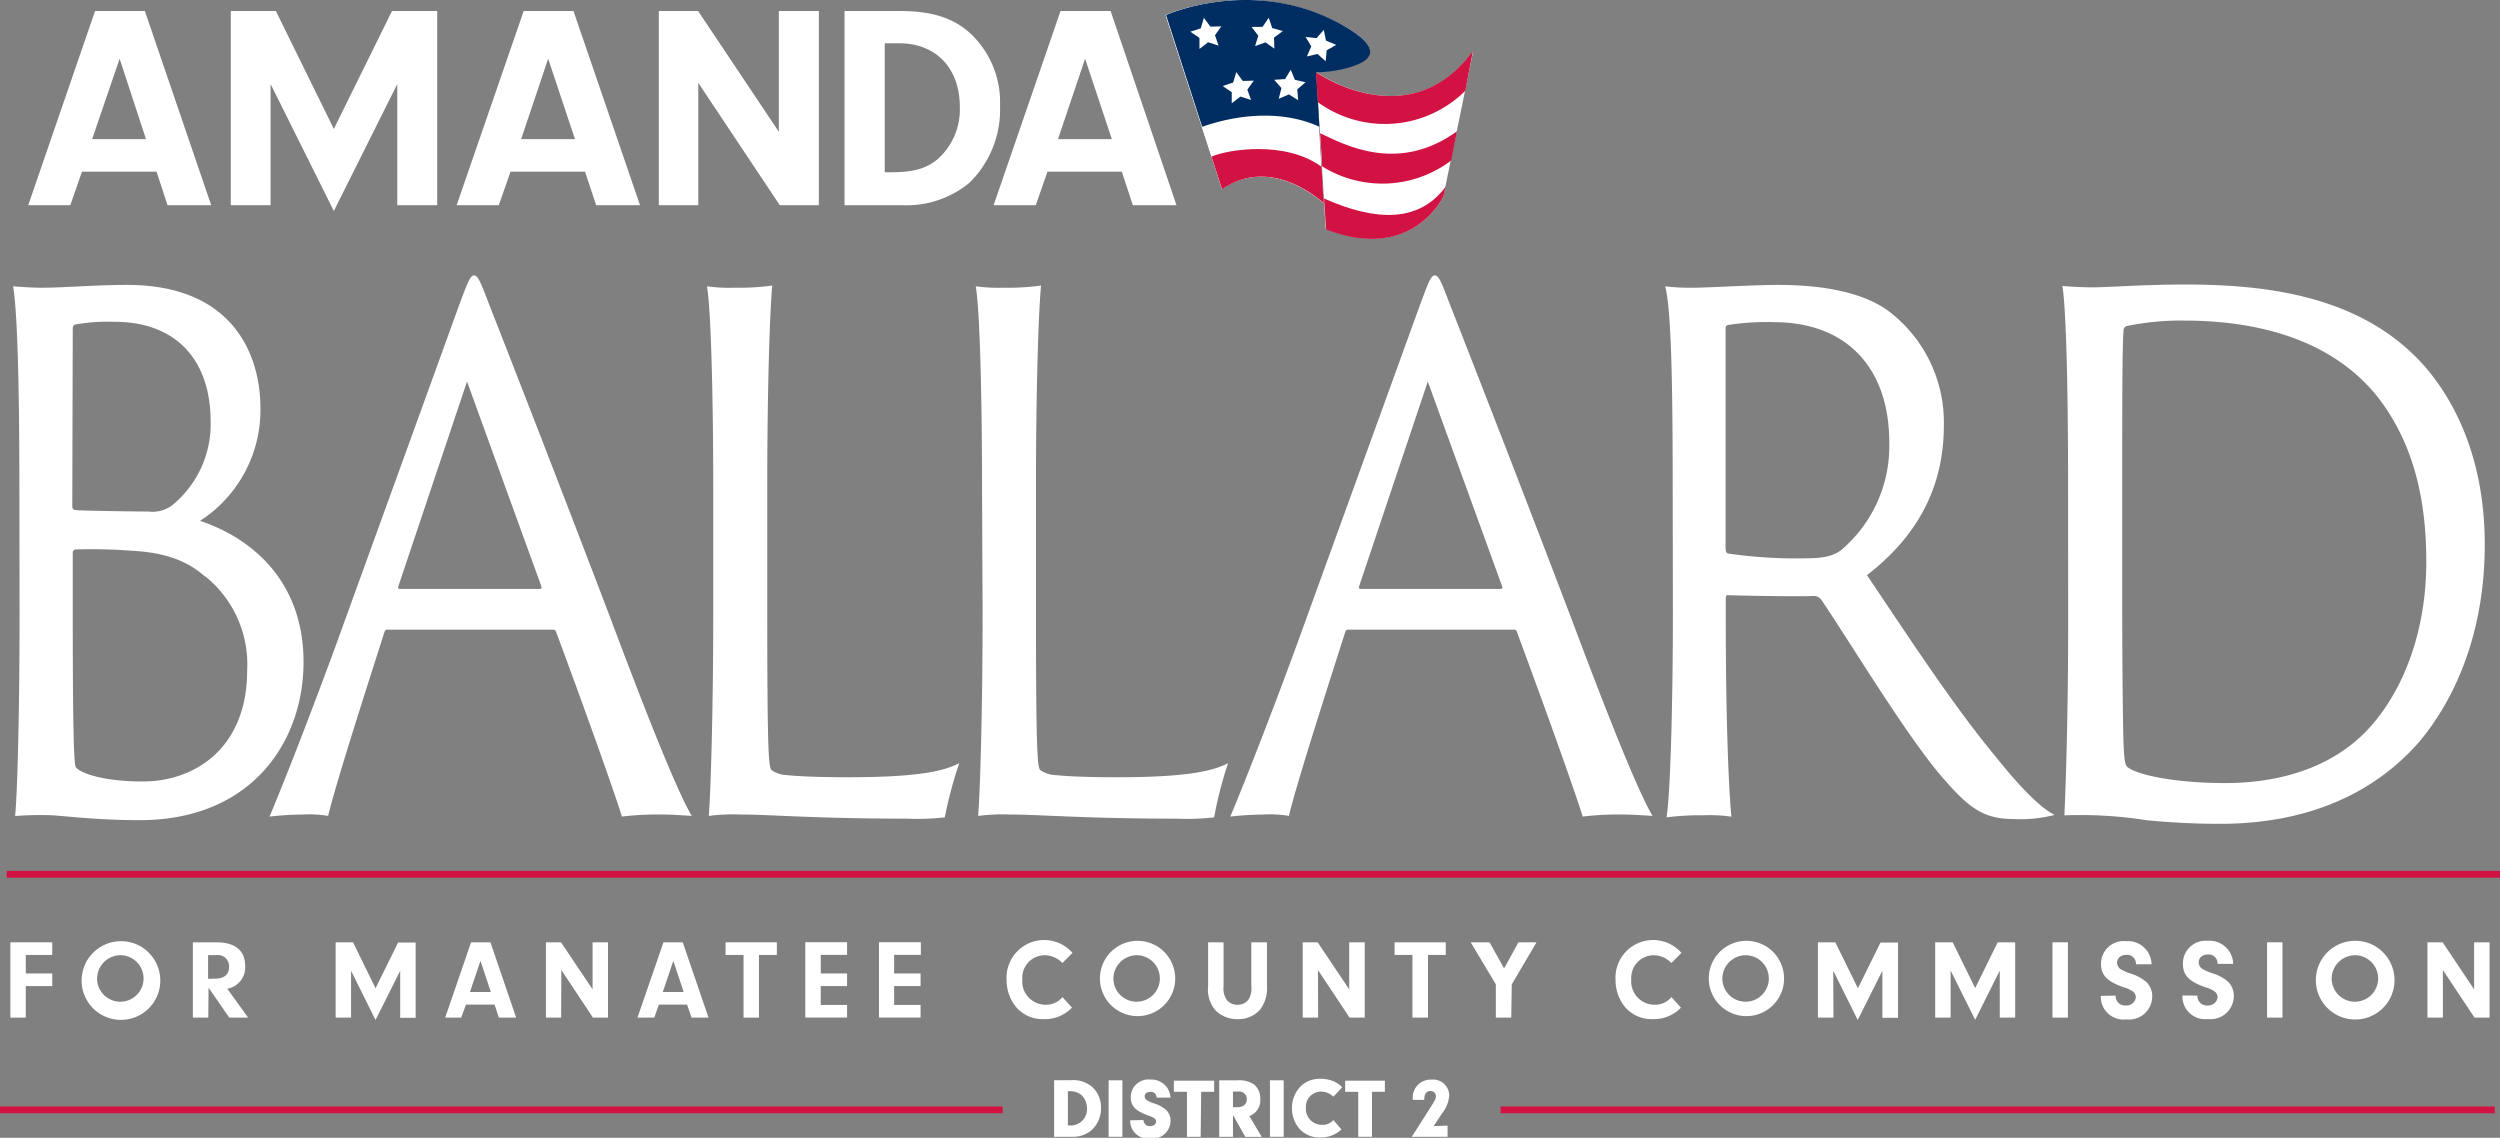 <svg xmlns="http://www.w3.org/2000/svg" viewBox="0 0 265.62 120.89"><rect x="0" y="0" width="265.62" height="120.89" fill="#808080" stroke="none"/><defs><style>.cls-1{fill:none;stroke:#d11242;stroke-miterlimit:10;stroke-width:0.72px;}.cls-2{fill:#fff;}.cls-3{fill:#002d62;}.cls-4{fill:#d11242;}</style></defs><g id="Layer_2" data-name="Layer 2"><g id="Layer_1-2" data-name="Layer 1"><line class="cls-1" x1="0.71" y1="92.89" x2="265.62" y2="92.89"/><path class="cls-2" d="M129.84,20.1l-6-18.5s8.93-4,18.11.72-2.17,5.36-2.17,5.36l.81,13.89s-5.41-5.18-10.8-1.47"/><path class="cls-2" d="M129.84,20.1l-6-18.5s8.93-4,18.11.72-2.17,5.36-2.17,5.36l.81,13.89s-5.41-5.18-10.8-1.47"/><path class="cls-2" d="M140.85,24.31l-1-16.64s9.93,7,16.68-2.26l-3.17,15.44s-3.24,7.11-12.52,3.46"/><path class="cls-3" d="M142,2.32c-9.14-4.76-18.11-.72-18.11-.72l1.21,3.74,2.63,8.13c4.76-1.66,9.26-1.49,12.45,0l-.34-5.79a12.79,12.79,0,0,0,3.59-.54c2.28-.67,3.92-2-1.43-4.82"/><path class="cls-4" d="M140.63,21.59l-.22-3.87c-3.85-2.83-10-1.83-11.69-1.08l1.12,3.46c5.39-3.71,10.79,1.49,10.79,1.49"/><path class="cls-4" d="M155.68,9.65l.82-4.24c-6.78,9.25-16.68,2.26-16.68,2.26l.2,3.19a12.12,12.12,0,0,0,15.66-1.21"/><path class="cls-4" d="M154.19,17.05l.61-3.1c-6.25,4.52-11.91,1.44-14.54.2l.22,3.53a12.11,12.11,0,0,0,13.71-.63"/><path class="cls-4" d="M153.37,20.85l.22-1c-2.83,3.81-7.4,3.69-12.91,1.24l.21,3.29c9.24,3.57,12.48-3.54,12.48-3.54"/><path class="cls-2" d="M8.71,18.24,7.47,21.8H3L10.1,1.17h5.29L22.44,21.8H17.8l-1.17-3.56Zm4-12L9.79,14.78h5.72Z"/><path class="cls-2" d="M28.75,21.8H24.52V1.17h4.79L35.47,13.7,41.65,1.17h4.8V21.8H42.21V8.93L35.47,22.42,28.75,8.93Z"/><path class="cls-2" d="M54.24,18.24,53,21.8H48.52L55.64,1.17h5.29L68,21.8H63.34l-1.18-3.56Zm4-12-2.87,8.54h5.72Z"/><path class="cls-2" d="M74.19,21.8H70V1.17h4.17L82.75,14V1.17H87V21.8H82.85l-8.66-13Z"/><path class="cls-2" d="M89.73,1.17h5.84c3.34,0,5.6.68,7.43,2.29a10,10,0,0,1,3.25,7.79A10.87,10.87,0,0,1,103,19.42a10.47,10.47,0,0,1-7.15,2.38H89.73ZM94,18.3h.8c2.26,0,3.65-.4,4.86-1.42a7.07,7.07,0,0,0,2.32-5.5c0-4.12-2.51-6.78-6.44-6.78H94Z"/><path class="cls-2" d="M111.29,18.24l-1.24,3.56h-4.48l7.11-20.63H118l7,20.63h-4.64l-1.17-3.56Zm4-12-2.88,8.54h5.72Z"/><path class="cls-2" d="M2.06,52c0-10.68-.2-18.89-.67-21.58.87.07,2.07.15,3,.15,2.48,0,5.75-.3,9.1-.3,11.37,0,14.18,7.54,14.18,13.07a14,14,0,0,1-6.42,12c5.62,1.87,11,6.5,11,15s-5.55,16.8-17.39,16.8c-4.62,0-7.83-.44-9.37-.52a33.5,33.5,0,0,0-3.88.08c.27-3,.47-11.88.47-21.59Zm5.62,1.87A.37.37,0,0,0,8,54.2c1.27.08,6.69.15,7.76.15a3.49,3.49,0,0,0,2.54-.67,11.13,11.13,0,0,0,4.08-8.89c0-6.35-3.48-10.6-10.24-10.6a19.82,19.82,0,0,0-4.21.3.46.46,0,0,0-.2.44Zm14.11,7.39c-2.34-2.09-5.15-2.61-8-2.76A55.71,55.71,0,0,0,8,58.38c-.2.08-.27.15-.27.3V65.1c0,12.92.13,16.13.33,16.43.67.75,3.28,1.5,7.09,1.5,5.69,0,11.11-3.66,11.11-11.8A12,12,0,0,0,21.79,61.22Z"/><path class="cls-2" d="M41.19,66.9a.3.3,0,0,0-.33.22c-2.08,6.5-5.15,16.06-6,19.57a12,12,0,0,0-2.67-.15,34.37,34.37,0,0,0-3.55.22c1.68-4,4.22-10.53,6.89-17.77L48.82,32.32c.8-2.16,1.14-3.06,1.54-3.06s.67.6,1.6,3.06c.74,1.87,7.29,18.6,13.05,33.76,3,8,6.75,17.69,8.49,20.61-1.2-.08-2.34-.15-3.07-.15a31.86,31.86,0,0,0-4.35.22c-1.07-3.43-4.75-13.59-7-19.64C59,67,59,66.9,58.79,66.9Zm16.19-4.33c.13,0,.2-.08.13-.3L49.62,40.54,42.33,62.27c-.07.22,0,.3.13.3Z"/><path class="cls-2" d="M75.78,52c0-10.68-.27-19.42-.67-21.58a17.61,17.61,0,0,0,2.94.15,26.29,26.29,0,0,0,4-.23c-.26,2.77-.53,11-.53,21.44V64.58c0,15.09.13,17,.47,17.25a2.94,2.94,0,0,0,1.6.52c1.34.15,3.68.23,6.56.23,7.49,0,10.17-.67,11.77-1.49a44.66,44.66,0,0,0-1.54,5.75,24.67,24.67,0,0,1-4,.14c-9.77,0-14.52-.44-17.73-.44a19.84,19.84,0,0,0-3.34.15c.2-2.62.47-11.06.47-21.59Z"/><path class="cls-2" d="M104.34,52c0-10.68-.27-19.42-.67-21.58a17.67,17.67,0,0,0,2.94.15,26.35,26.35,0,0,0,4-.23c-.27,2.77-.54,11-.54,21.44V64.58c0,15.09.14,17,.47,17.25a3,3,0,0,0,1.61.52c1.33.15,3.68.23,6.55.23,7.49,0,10.17-.67,11.78-1.49A41.62,41.62,0,0,0,129,86.84a25,25,0,0,1-4,.14c-9.76,0-14.51-.44-17.72-.44a20,20,0,0,0-3.35.15c.2-2.62.47-11.06.47-21.59Z"/><path class="cls-2" d="M143.27,66.9a.3.3,0,0,0-.33.22c-2.08,6.5-5.15,16.06-6,19.57a12,12,0,0,0-2.67-.15,34.37,34.37,0,0,0-3.55.22c1.67-4,4.22-10.53,6.89-17.77L150.9,32.32c.8-2.16,1.13-3.06,1.54-3.06s.67.6,1.6,3.06c.74,1.87,7.29,18.6,13.05,33.76,3,8,6.75,17.69,8.49,20.61-1.2-.08-2.34-.15-3.08-.15a31.79,31.79,0,0,0-4.34.22c-1.07-3.43-4.75-13.59-7-19.64-.06-.15-.06-.22-.27-.22Zm16.19-4.33c.13,0,.2-.08.13-.3L151.7,40.54l-7.29,21.73c-.07.22,0,.3.13.3Z"/><path class="cls-2" d="M177.72,52c0-10.68-.13-19.12-.8-21.58a22.52,22.52,0,0,0,3.08.15c1.33,0,6.49-.3,8.83-.3,4.54,0,8.83.67,11.7,2.69a14.82,14.82,0,0,1,6,12.25c0,6.49-2.75,11.72-8.17,15.9,4.29,6.35,9.17,13.89,13.79,19.42,2.8,3.51,4.88,5.45,6.15,6.05a14.28,14.28,0,0,1-4.35.44c-3,0-4.61-1-7.36-4.18-3.68-4.1-9.9-14.41-13-19a1,1,0,0,0-.86-.52c-1.41.07-6.22,0-9.17-.08-.2,0-.2.15-.2.45v2.32c0,9.41.27,17.47.6,20.76a16,16,0,0,0-2.94-.15,29.57,29.57,0,0,0-3.95.22c.4-2.54.67-12,.67-21.66Zm5.62,6.12c0,.45.07.6.2.68a49.71,49.71,0,0,0,8.23.52c1.94,0,3-.22,3.88-.9A14.46,14.46,0,0,0,200.73,47c0-7.92-4.55-12.77-12.24-12.77a25.87,25.87,0,0,0-4.88.3c-.27.07-.27.22-.27.52Z"/><path class="cls-2" d="M219.73,51.81c0-14-.33-19.71-.6-21.43.67.07,2.14.15,3.21.15,1.61,0,5.42-.3,9.83-.3,8.7,0,18.87,1.19,25.49,8.74C261,42.85,264,49,264,57.86c0,9.56-3.27,16.58-7,21-3.21,3.66-9.5,8.67-21.14,8.67-2.81,0-5.35-.15-7.76-.38a45.14,45.14,0,0,0-8.76-.52c.13-3.14.4-9.93.4-21.06Zm5.75,11.13c0,7.91.07,14,.14,16,.06,1.5.13,2.32.4,2.54.94.82,4.95,1.72,10.43,1.72s10.77-1.49,14.52-5.08,6.82-10.08,6.82-18.44c0-6.42-1.27-12.17-4.75-16.95-4.61-6.28-12.44-8.67-21-8.67a28,28,0,0,0-6.15.6.56.56,0,0,0-.27.52c-.14,1.42-.14,8.67-.14,16.36Z"/><path class="cls-2" d="M2.74,103.43H5.55v1.34H2.74v3.35H1.1v-8H5.55v1.34H2.74Z"/><path class="cls-2" d="M15.89,101.31A4.18,4.18,0,1,1,12.84,100,4.1,4.1,0,0,1,15.89,101.31Zm-5.57,2.83a2.47,2.47,0,1,0,2.47-2.65A2.5,2.5,0,0,0,10.32,104.14Z"/><path class="cls-2" d="M22.13,108.12H20.49v-8H23c2,0,3.05.88,3.05,2.52a2.3,2.3,0,0,1-1.9,2.41l2.21,3.07h-2l-2.2-3.18Zm.74-4.14c.94,0,1.47-.45,1.47-1.26A1.19,1.19,0,0,0,23,101.48h-.89V104Z"/><path class="cls-2" d="M37.3,108.12H35.66v-8h1.85L39.9,105l2.4-4.86h1.86v8H42.52v-5l-2.62,5.23-2.6-5.23Z"/><path class="cls-2" d="M49.51,106.74,49,108.12H47.3l2.75-8h2.06l2.73,8H53l-.45-1.38Zm1.54-4.65-1.12,3.31h2.22Z"/><path class="cls-2" d="M59.62,108.12H58v-8h1.61l3.35,5v-5h1.64v8H63l-3.36-5.06Z"/><path class="cls-2" d="M70,106.74l-.48,1.38H67.73l2.76-8h2.05l2.74,8h-1.8L73,106.74Zm1.54-4.65-1.12,3.31h2.22Z"/><path class="cls-2" d="M80.64,108.12H79v-6.66H77.09v-1.34h5.45v1.34h-1.9Z"/><path class="cls-2" d="M87.21,103.43H90v1.34h-2.8v2H90v1.34H85.56v-8H90v1.34h-2.8Z"/><path class="cls-2" d="M95,103.43h2.81v1.34H95v2h2.81v1.34H93.39v-8h4.45v1.34H95Z"/><path class="cls-2" d="M113.9,107.06a4,4,0,0,1-3,1.22,3.7,3.7,0,0,1-2.87-1.2,4.47,4.47,0,0,1-1.08-2.94,4,4,0,0,1,7-2.9l-1.07,1.08a2.64,2.64,0,0,0-1.87-.83,2.4,2.4,0,0,0-2.39,2.61,2.47,2.47,0,0,0,2.47,2.65,2.23,2.23,0,0,0,1.79-.81Z"/><path class="cls-2" d="M123.86,101.31a4.05,4.05,0,0,1,1,2.85,4,4,0,1,1-1-2.85Zm-5.56,2.83a2.47,2.47,0,1,0,2.47-2.65A2.5,2.5,0,0,0,118.3,104.14Z"/><path class="cls-2" d="M130,104.81a2.13,2.13,0,0,0,.36,1.46,1.47,1.47,0,0,0,1.12.49,1.43,1.43,0,0,0,1.16-.55,2.13,2.13,0,0,0,.31-1.41v-4.68h1.66v4.63a3.65,3.65,0,0,1-.79,2.59,3.08,3.08,0,0,1-2.32.94,3.19,3.19,0,0,1-2.42-1,3.44,3.44,0,0,1-.72-2.53v-4.63H130Z"/><path class="cls-2" d="M140.05,108.12h-1.64v-8H140l3.35,5v-5H145v8h-1.61l-3.36-5.06Z"/><path class="cls-2" d="M151.72,108.12h-1.65v-6.66h-1.9v-1.34h5.44v1.34h-1.89Z"/><path class="cls-2" d="M160.57,108.12h-1.64v-3.53l-2.67-4.47h2l1.55,2.77,1.52-2.77h1.92l-2.63,4.47Z"/><path class="cls-2" d="M178.6,107.06a4,4,0,0,1-3,1.22,3.7,3.7,0,0,1-2.87-1.2,4.47,4.47,0,0,1-1.08-2.94,4,4,0,0,1,7-2.9l-1.07,1.08a2.64,2.64,0,0,0-1.87-.83,2.41,2.41,0,0,0-2.39,2.61,2.47,2.47,0,0,0,2.47,2.65,2.23,2.23,0,0,0,1.79-.81Z"/><path class="cls-2" d="M188.55,101.31a4.05,4.05,0,0,1,1,2.85,4,4,0,1,1-1-2.85ZM183,104.14a2.47,2.47,0,1,0,2.47-2.65A2.5,2.5,0,0,0,183,104.14Z"/><path class="cls-2" d="M194.8,108.12h-1.65v-8H195L197.4,105l2.4-4.86h1.86v8H200v-5l-2.62,5.23-2.6-5.23Z"/><path class="cls-2" d="M207.25,108.12h-1.64v-8h1.86l2.39,4.86,2.39-4.86h1.86v8h-1.64v-5l-2.61,5.23-2.61-5.23Z"/><path class="cls-2" d="M219.71,108.12h-1.64v-8h1.64Z"/><path class="cls-2" d="M224.78,105.78v.11a1,1,0,0,0,1.1.94,1,1,0,0,0,1.05-.86.79.79,0,0,0-.32-.63,3.24,3.24,0,0,0-1-.45c-1.75-.62-2.38-1.28-2.38-2.5A2.41,2.41,0,0,1,225.9,100a2.51,2.51,0,0,1,2.7,2.45h-1.66a.94.94,0,0,0-1-1c-.59,0-1,.33-1,.83a.83.83,0,0,0,.49.76,5.8,5.8,0,0,0,.93.4,4.53,4.53,0,0,1,1.67.88,2.09,2.09,0,0,1,.64,1.55,2.47,2.47,0,0,1-2.76,2.44,2.41,2.41,0,0,1-2.7-2.5Z"/><path class="cls-2" d="M233.47,105.78v.11a1,1,0,0,0,1.1.94,1,1,0,0,0,1.05-.86.79.79,0,0,0-.32-.63,3.21,3.21,0,0,0-1-.45c-1.75-.62-2.37-1.28-2.37-2.5a2.41,2.41,0,0,1,2.64-2.43,2.51,2.51,0,0,1,2.7,2.45h-1.66a.94.94,0,0,0-1-1c-.59,0-1,.33-1,.83a.83.83,0,0,0,.49.76,5.8,5.8,0,0,0,.93.4,4.53,4.53,0,0,1,1.67.88,2.09,2.09,0,0,1,.64,1.55,2.47,2.47,0,0,1-2.76,2.44,2.41,2.41,0,0,1-2.7-2.5Z"/><path class="cls-2" d="M242.51,108.12h-1.64v-8h1.64Z"/><path class="cls-2" d="M253.31,101.31a4.18,4.18,0,1,1-3.05-1.35A4.09,4.09,0,0,1,253.31,101.31Zm-5.57,2.83a2.47,2.47,0,1,0,2.47-2.65A2.5,2.5,0,0,0,247.74,104.14Z"/><path class="cls-2" d="M259.55,108.12h-1.64v-8h1.62l3.34,5v-5h1.64v8h-1.6l-3.36-5.06Z"/><path class="cls-2" d="M112,114.77h1.76a3.12,3.12,0,0,1,2.22.66,2.91,2.91,0,0,1,1,2.29,3.18,3.18,0,0,1-1,2.36,3.08,3.08,0,0,1-2.09.7H112Zm1.46,4.81h.22a1.73,1.73,0,0,0,1.81-1.82,2,2,0,0,0-.55-1.38,1.84,1.84,0,0,0-1.2-.44h-.28Z"/><path class="cls-2" d="M119.25,120.78h-1.46v-6h1.46Z"/><path class="cls-2" d="M121.5,119a.41.41,0,0,0,0,.1.66.66,0,0,0,.71.55c.35,0,.62-.21.62-.48s-.16-.41-.86-.66c-1.31-.47-1.83-1-1.83-1.93a1.88,1.88,0,0,1,2.08-1.88,2.06,2.06,0,0,1,1.83.92,2.46,2.46,0,0,1,.32,1h-1.49a.59.59,0,0,0-.67-.61c-.36,0-.59.19-.59.48a.48.48,0,0,0,.28.43,3.22,3.22,0,0,0,.68.3,3.81,3.81,0,0,1,1.28.67,1.61,1.61,0,0,1,.51,1.21,1.91,1.91,0,0,1-2.16,1.86,1.89,1.89,0,0,1-2.13-1.93Z"/><path class="cls-2" d="M127.57,120.78h-1.46V116h-1.39v-1.18H129V116h-1.38Z"/><path class="cls-2" d="M131,120.78h-1.46v-6h1.94a2.88,2.88,0,0,1,1.77.45,1.9,1.9,0,0,1,.65,1.52,1.78,1.78,0,0,1-1.16,1.83l1.32,2.21h-1.75L131,118.46Zm.47-3.14c.6,0,1-.31,1-.83a.8.8,0,0,0-.86-.84H131v1.67Z"/><path class="cls-2" d="M136.39,120.78h-1.46v-6h1.46Z"/><path class="cls-2" d="M142.53,120a3.17,3.17,0,0,1-2.25.85,2.8,2.8,0,0,1-2.2-.9,3.33,3.33,0,0,1-.81-2.2,3.25,3.25,0,0,1,1.06-2.46,2.94,2.94,0,0,1,2-.67,3.5,3.5,0,0,1,1.42.29,3.13,3.13,0,0,1,.86.61l-.94,1a1.89,1.89,0,0,0-1.29-.54,1.61,1.61,0,0,0-1.63,1.73,1.69,1.69,0,0,0,1.72,1.8,1.48,1.48,0,0,0,1.2-.51Z"/><path class="cls-2" d="M145.77,120.78h-1.46V116h-1.39v-1.18h4.22V116h-1.37Z"/><path class="cls-2" d="M153.8,119.59v1.19H150l2.1-3.3c.36-.56.46-.78.46-1a.54.54,0,0,0-.58-.56.57.57,0,0,0-.57.39,1.27,1.27,0,0,0-.08.55H150.1v-.15a1.9,1.9,0,0,1,2-2,1.71,1.71,0,0,1,1.88,1.66,3.42,3.42,0,0,1-.77,1.93l-.89,1.35Z"/><line class="cls-1" y1="117.92" x2="106.53" y2="117.92"/><line class="cls-1" x1="159.43" y1="117.92" x2="265.06" y2="117.92"/><polygon class="cls-2" points="127.91 1.89 128.6 2.83 129.77 2.8 129.09 3.74 129.47 4.85 128.36 4.49 127.44 5.2 127.44 4.03 126.47 3.37 127.58 3.01 127.91 1.89"/><polygon class="cls-2" points="131.35 7.66 132.04 8.6 133.21 8.57 132.53 9.52 132.92 10.62 131.8 10.26 130.87 10.97 130.87 9.8 129.91 9.14 131.02 8.77 131.35 7.66"/><polygon class="cls-2" points="137.14 7.4 137.58 8.48 138.71 8.74 137.83 9.49 137.93 10.65 136.94 10.03 135.86 10.5 136.15 9.36 135.38 8.48 136.54 8.4 137.14 7.4"/><polygon class="cls-2" points="134.8 1.88 135.17 2.98 136.3 3.3 135.36 4 135.4 5.17 134.45 4.5 133.35 4.9 133.69 3.79 132.97 2.86 134.15 2.85 134.8 1.88"/><polygon class="cls-2" points="140.65 3.17 140.88 4.31 141.97 4.77 140.96 5.34 140.85 6.51 139.98 5.73 138.85 6 139.32 4.93 138.72 3.93 139.88 4.05 140.65 3.17"/></g></g></svg>